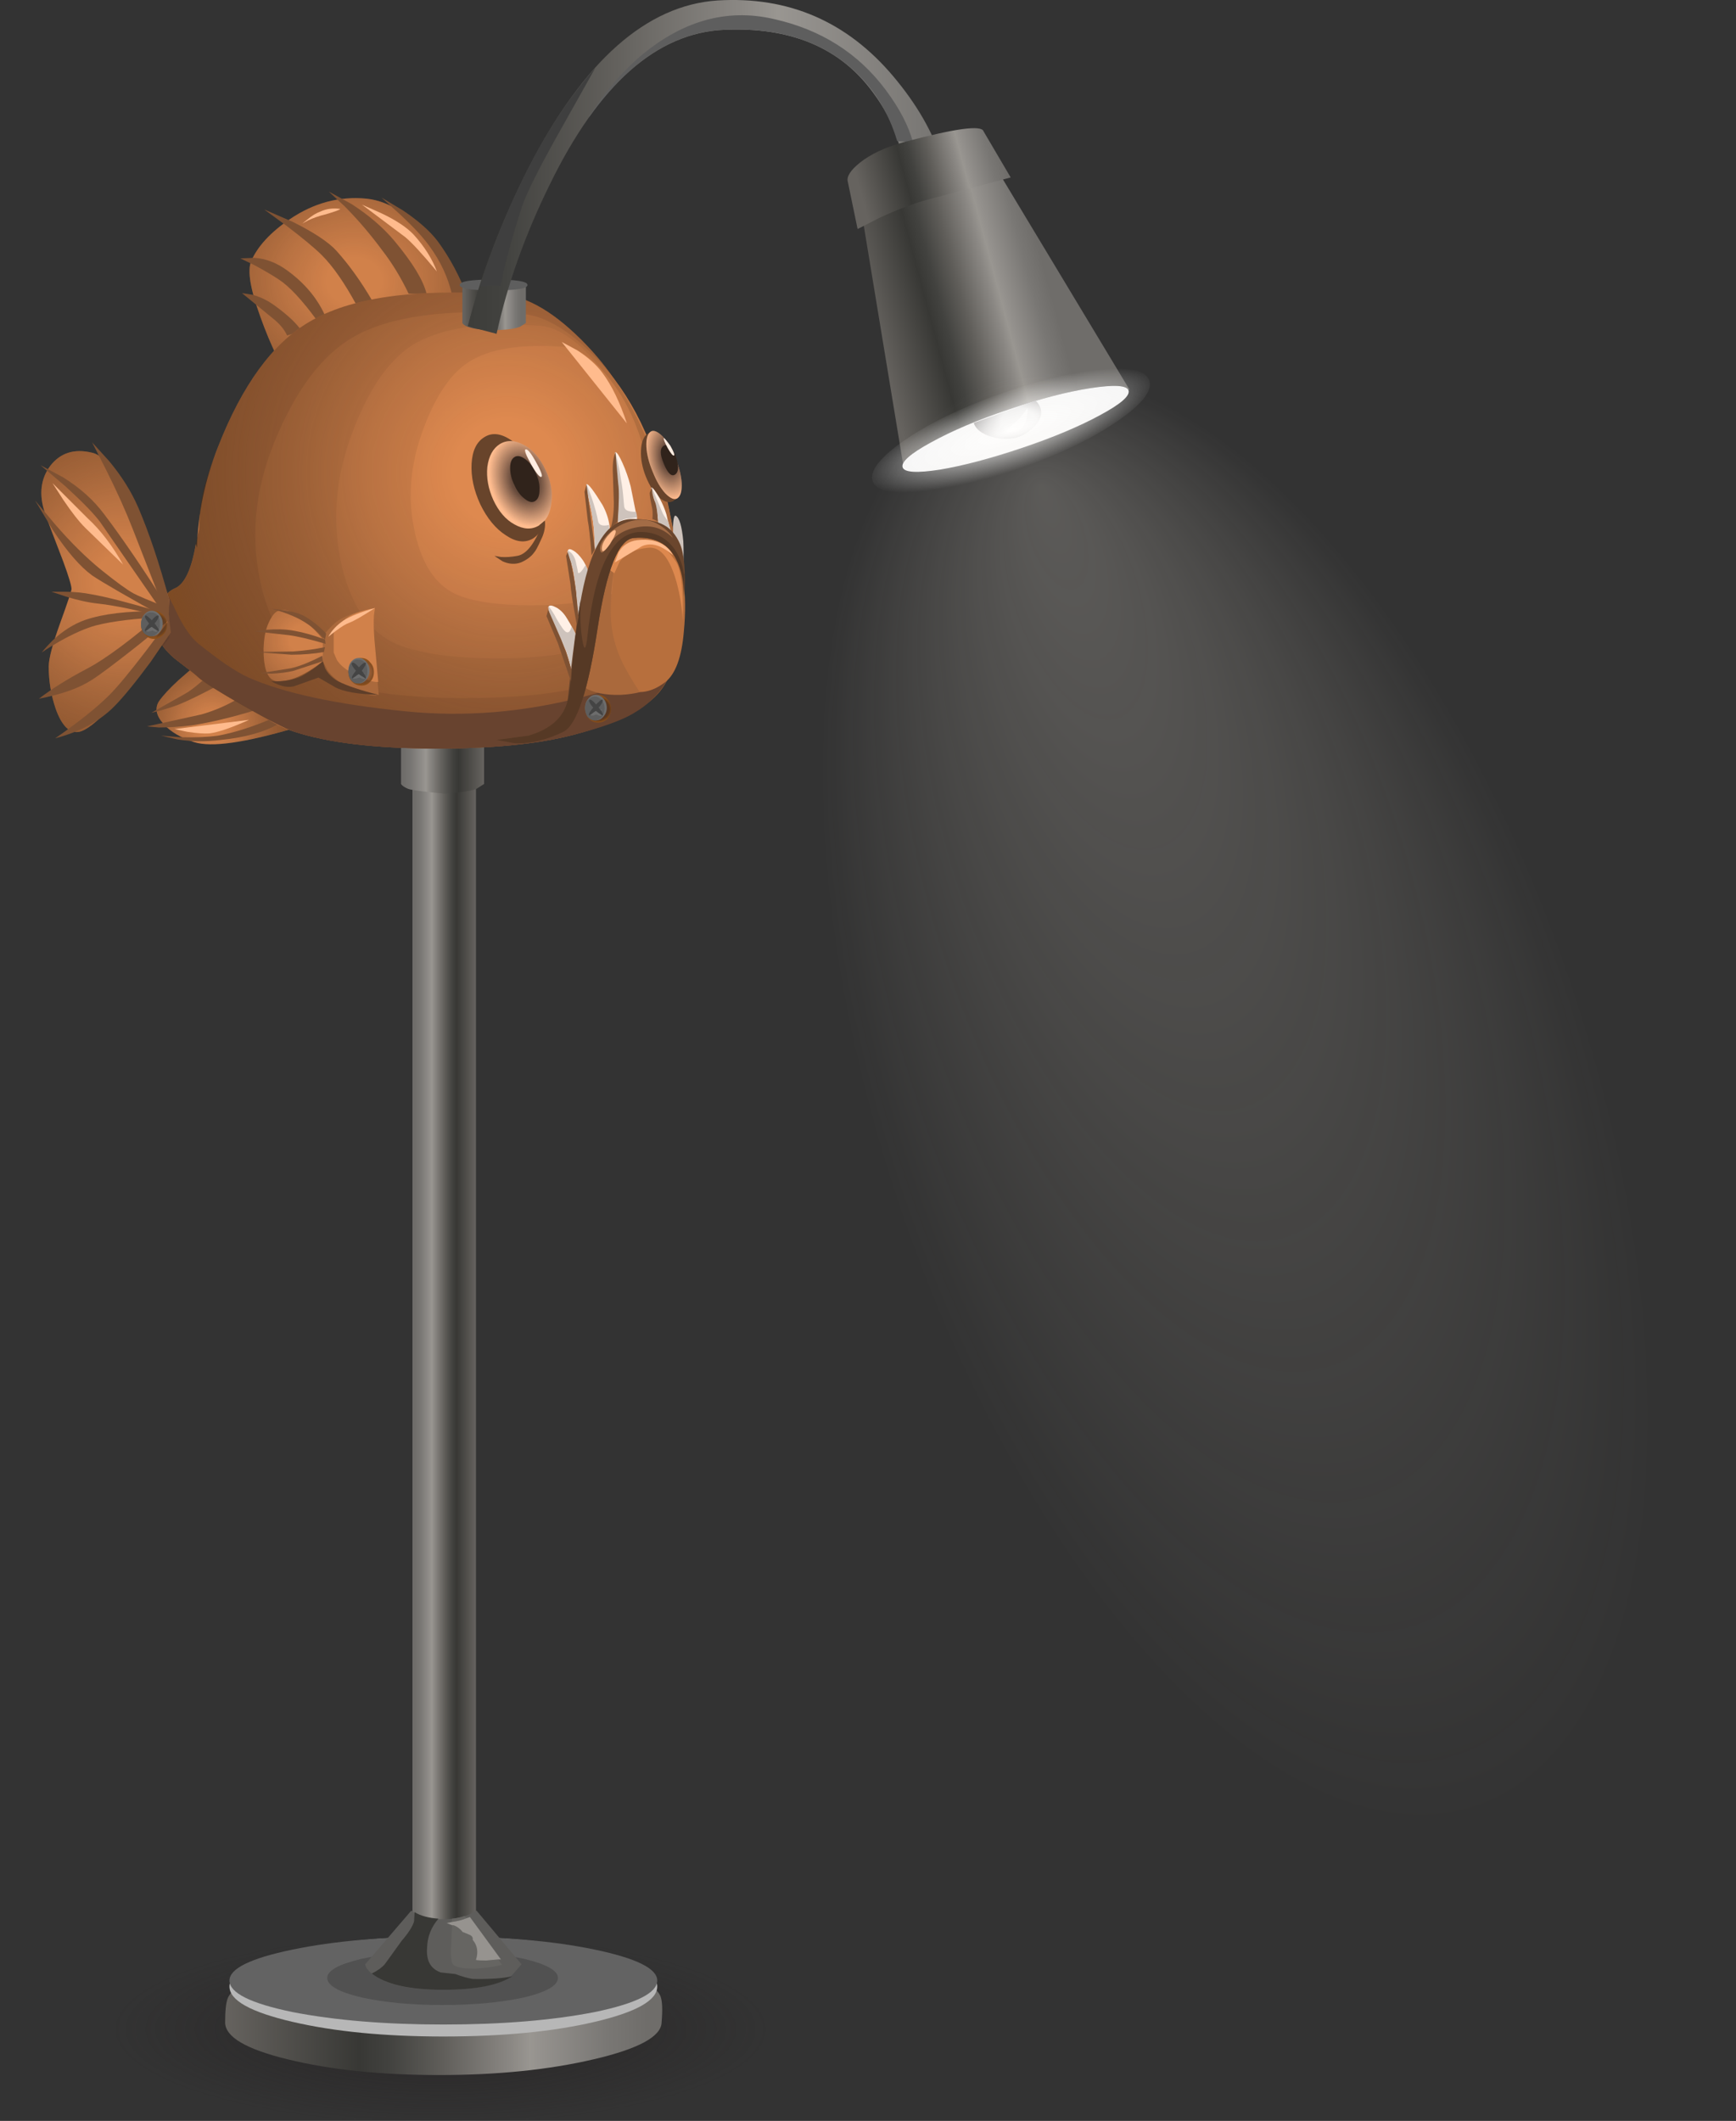 <?xml version="1.0" encoding="UTF-8"?>
<svg version="1.1" viewBox="0 0 369.93 451.89" xmlns="http://www.w3.org/2000/svg" xmlns:xlink="http://www.w3.org/1999/xlink">
<rect x="0" y="0" width="369.93" height="451.89" fill="#333333" stroke="none"/>
<defs>
<linearGradient id="v" x1="44.663" x2="38.838" y1="147.88" y2="147.88" gradientTransform="matrix(-2.314 0 0 2.314 329.73 236.64)" gradientUnits="userSpaceOnUse">
<stop stop-color="#6F6D6A" offset=".035"/>
<stop stop-color="#797774" offset=".126"/>
<stop stop-color="#94918D" offset=".278"/>
<stop stop-color="#999691" offset=".302"/>
<stop stop-color="#8B8884" offset=".345"/>
<stop stop-color="#605E5A" offset=".502"/>
<stop stop-color="#42423F" offset=".624"/>
<stop stop-color="#383835" offset=".694"/>
<stop stop-color="#66635F" offset="1"/>
</linearGradient>
<linearGradient id="u" x1="37.788" x2="45.413" y1="91.375" y2="91.375" gradientTransform="matrix(2.314 0 0 2.314 136.43 236.64)" gradientUnits="userSpaceOnUse">
<stop stop-color="#6F6D6A" offset=".035"/>
<stop stop-color="#797774" offset=".126"/>
<stop stop-color="#94918D" offset=".278"/>
<stop stop-color="#999691" offset=".302"/>
<stop stop-color="#8B8884" offset=".345"/>
<stop stop-color="#605E5A" offset=".502"/>
<stop stop-color="#42423F" offset=".624"/>
<stop stop-color="#383835" offset=".694"/>
<stop stop-color="#66635F" offset="1"/>
</linearGradient>
<radialGradient id="n" cx="33.375" cy="-8" r="24.98" gradientTransform="matrix(2.814 0 0 -.817 138.43 711.42)" gradientUnits="userSpaceOnUse">
<stop stop-color="#231F20" offset="0"/>
<stop stop-color="#231F20" stop-opacity=".796" offset=".09"/>
<stop stop-color="#231F20" stop-opacity="0" offset="1"/>
</radialGradient>
<linearGradient id="t" x1="61.856" x2="21.6" y1="207.36" y2="207.36" gradientTransform="matrix(2.314 0 0 2.314 136.43 236.64)" gradientUnits="userSpaceOnUse">
<stop stop-color="#6F6D6A" offset=".035"/>
<stop stop-color="#797774" offset=".126"/>
<stop stop-color="#94918D" offset=".278"/>
<stop stop-color="#999691" offset=".302"/>
<stop stop-color="#8B8884" offset=".345"/>
<stop stop-color="#605E5A" offset=".502"/>
<stop stop-color="#42423F" offset=".624"/>
<stop stop-color="#383835" offset=".694"/>
<stop stop-color="#66635F" offset="1"/>
</linearGradient>
<radialGradient id="m" cx="20.4" cy="87.95" r="9.193" gradientTransform="matrix(2.314 0 0 2.314 -43.568 236.64)" gradientUnits="userSpaceOnUse">
<stop stop-color="#130C0E" stop-opacity="0" offset=".129"/>
<stop stop-color="#221510" stop-opacity=".137" offset=".337"/>
<stop stop-color="#492B13" stop-opacity=".498" offset=".737"/>
<stop stop-color="#4F2E14" stop-opacity=".549" offset=".788"/>
<stop stop-color="#8A4F19" stop-opacity=".949" offset="1"/>
</radialGradient>
<radialGradient id="l" cx="33.5" cy="47.05" r="19.888" gradientTransform="matrix(-2.314 0 0 -1.988 111.44 439.03)" gradientUnits="userSpaceOnUse">
<stop stop-color="#130C0E" stop-opacity="0" offset=".129"/>
<stop stop-color="#221510" stop-opacity=".137" offset=".337"/>
<stop stop-color="#492B13" stop-opacity=".498" offset=".737"/>
<stop stop-color="#4F2E14" stop-opacity=".549" offset=".788"/>
<stop stop-color="#8A4F19" stop-opacity=".949" offset="1"/>
</radialGradient>
<radialGradient id="k" cx="47.55" cy="64.7" r="38.7" gradientTransform="matrix(2.314 0 0 2.314 -43.568 476.64)" gradientUnits="userSpaceOnUse">
<stop stop-color="#130C0E" stop-opacity="0" offset=".129"/>
<stop stop-color="#221510" stop-opacity=".137" offset=".337"/>
<stop stop-color="#492B13" stop-opacity=".498" offset=".737"/>
<stop stop-color="#4F2E14" stop-opacity=".549" offset=".788"/>
<stop stop-color="#8A4F19" stop-opacity=".949" offset="1"/>
</radialGradient>
<radialGradient id="j" cx="12.45" cy="74.75" r="21.825" gradientTransform="matrix(2.314 0 0 2.314 -43.568 236.64)" gradientUnits="userSpaceOnUse">
<stop stop-color="#130C0E" stop-opacity="0" offset=".129"/>
<stop stop-color="#221510" stop-opacity=".137" offset=".337"/>
<stop stop-color="#492B13" stop-opacity=".498" offset=".737"/>
<stop stop-color="#4F2E14" stop-opacity=".549" offset=".788"/>
<stop stop-color="#8A4F19" stop-opacity=".949" offset="1"/>
</radialGradient>
<radialGradient id="i" cx="28.85" cy="80" r="10.406" gradientTransform="matrix(2.314 0 0 2.314 -43.568 236.64)" gradientUnits="userSpaceOnUse">
<stop stop-color="#130C0E" stop-opacity="0" offset=".129"/>
<stop stop-color="#221510" stop-opacity=".137" offset=".337"/>
<stop stop-color="#492B13" stop-opacity=".498" offset=".737"/>
<stop stop-color="#4F2E14" stop-opacity=".549" offset=".788"/>
<stop stop-color="#8A4F19" stop-opacity=".949" offset="1"/>
</radialGradient>
<radialGradient id="h" cx="-45.739" cy="-84.399" r="2.773" gradientTransform="matrix(-2.075 1.022 -.949 -3.692 -74.011 118.23)" gradientUnits="userSpaceOnUse">
<stop stop-color="#130C0E" stop-opacity=".651" offset=".251"/>
<stop stop-color="#130C0E" stop-opacity="0" offset=".835"/>
</radialGradient>
<radialGradient id="g" cx="-15.975" cy="-81.457" r="3.818" gradientTransform="matrix(-1.985 1.189 -1.363 -2.825 -72.388 176.92)" gradientUnits="userSpaceOnUse">
<stop stop-color="#130C0E" stop-opacity=".651" offset=".318"/>
<stop stop-color="#130C0E" stop-opacity="0" offset=".835"/>
</radialGradient>
<radialGradient id="f" cx="55.95" cy="86.45" r="1.288" gradientTransform="matrix(-2.314 0 0 -2.111 215.33 619.19)" gradientUnits="userSpaceOnUse">
<stop stop-color="#130C0E" stop-opacity="0" offset=".129"/>
<stop stop-color="#221510" stop-opacity=".137" offset=".337"/>
<stop stop-color="#492B13" stop-opacity=".498" offset=".737"/>
<stop stop-color="#4F2E14" stop-opacity=".549" offset=".788"/>
<stop stop-color="#8A4F19" stop-opacity=".949" offset="1"/>
</radialGradient>
<radialGradient id="e" cx="34.15" cy="83.05" r="1.288" gradientTransform="matrix(-2.314 0 0 -2.111 114.45 604.14)" gradientUnits="userSpaceOnUse">
<stop stop-color="#130C0E" stop-opacity="0" offset=".129"/>
<stop stop-color="#221510" stop-opacity=".137" offset=".337"/>
<stop stop-color="#492B13" stop-opacity=".498" offset=".737"/>
<stop stop-color="#4F2E14" stop-opacity=".549" offset=".788"/>
<stop stop-color="#8A4F19" stop-opacity=".949" offset="1"/>
</radialGradient>
<radialGradient id="d" cx="15.05" cy="78.7" r="1.288" gradientTransform="matrix(-2.314 0 0 -2.111 26.071 584.9)" gradientUnits="userSpaceOnUse">
<stop stop-color="#130C0E" stop-opacity="0" offset=".129"/>
<stop stop-color="#221510" stop-opacity=".137" offset=".337"/>
<stop stop-color="#492B13" stop-opacity=".498" offset=".737"/>
<stop stop-color="#4F2E14" stop-opacity=".549" offset=".788"/>
<stop stop-color="#8A4F19" stop-opacity=".949" offset="1"/>
</radialGradient>
<linearGradient id="s" x1="49.05" x2="43.55" y1="49.375" y2="49.375" gradientTransform="matrix(2.314 0 0 2.314 -43.568 176.64)" gradientUnits="userSpaceOnUse">
<stop stop-color="#6F6D6A" offset=".035"/>
<stop stop-color="#797774" offset=".126"/>
<stop stop-color="#94918D" offset=".278"/>
<stop stop-color="#999691" offset=".302"/>
<stop stop-color="#8B8884" offset=".345"/>
<stop stop-color="#605E5A" offset=".502"/>
<stop stop-color="#42423F" offset=".624"/>
<stop stop-color="#383835" offset=".694"/>
<stop stop-color="#66635F" offset="1"/>
</linearGradient>
<linearGradient id="r" x1="96.35" x2="17.35" y1="36.528" y2="36.528" gradientTransform="matrix(2.314 0 0 2.314 356.43 236.64)" gradientUnits="userSpaceOnUse">
<stop stop-color="#6F6D6A" offset=".035"/>
<stop stop-color="#797774" offset=".126"/>
<stop stop-color="#94918D" offset=".278"/>
<stop stop-color="#999691" offset=".302"/>
<stop stop-color="#8B8884" offset=".345"/>
<stop stop-color="#605E5A" offset=".502"/>
<stop stop-color="#42423F" offset=".624"/>
<stop stop-color="#383835" offset=".694"/>
<stop stop-color="#66635F" offset="1"/>
</linearGradient>
<linearGradient id="q" x1="98.249" x2="81.674" y1="48.114" y2="52.564" gradientTransform="matrix(2.314 0 0 2.314 356.43 236.64)" gradientUnits="userSpaceOnUse">
<stop stop-color="#6F6D6A" offset=".035"/>
<stop stop-color="#797774" offset=".126"/>
<stop stop-color="#94918D" offset=".278"/>
<stop stop-color="#999691" offset=".302"/>
<stop stop-color="#8B8884" offset=".345"/>
<stop stop-color="#605E5A" offset=".502"/>
<stop stop-color="#42423F" offset=".624"/>
<stop stop-color="#383835" offset=".694"/>
<stop stop-color="#66635F" offset="1"/>
</linearGradient>
<linearGradient id="p" x1="93.642" x2="80.092" y1="35.107" y2="38.757" gradientTransform="matrix(2.314 0 0 2.314 356.43 236.64)" gradientUnits="userSpaceOnUse">
<stop stop-color="#6F6D6A" offset=".035"/>
<stop stop-color="#797774" offset=".126"/>
<stop stop-color="#94918D" offset=".278"/>
<stop stop-color="#999691" offset=".302"/>
<stop stop-color="#8B8884" offset=".345"/>
<stop stop-color="#605E5A" offset=".502"/>
<stop stop-color="#42423F" offset=".624"/>
<stop stop-color="#383835" offset=".694"/>
<stop stop-color="#66635F" offset="1"/>
</linearGradient>
<linearGradient id="o" x1="93.51" x2="95.51" y1="63.095" y2="57.595" gradientTransform="matrix(2.314 0 0 2.314 136.43 236.64)" gradientUnits="userSpaceOnUse">
<stop stop-color="#231F20" offset="0"/>
<stop stop-color="#231F20" stop-opacity=".796" offset=".09"/>
<stop stop-color="#231F20" stop-opacity="0" offset="1"/>
</linearGradient>
<radialGradient id="c" cx="94.6" cy="59.8" r="7.217" gradientTransform="matrix(-2.3 .248 -.172 -1.595 583.2 446.87)" gradientUnits="userSpaceOnUse">
<stop stop-color="#130C0E" stop-opacity="0" offset=".208"/>
<stop stop-color="#130C0E" stop-opacity=".651" offset=".678"/>
<stop stop-color="#130C0E" stop-opacity=".949" offset="1"/>
</radialGradient>
<radialGradient id="b" cx="69.201" cy="87.959" r="14.14" gradientTransform="matrix(2.189 -.75 -.192 -.561 219.26 478.52)" gradientUnits="userSpaceOnUse">
<stop stop-color="#fff" offset="0"/>
<stop stop-color="#fff" stop-opacity="0" offset="1"/>
</radialGradient>
<radialGradient id="a" cx="399.38" cy="-642.73" r="79.158" fx="466.74" gradientTransform="matrix(-.702 -2.204 1.06 -.264 1369.3 1248.2)" gradientUnits="userSpaceOnUse">
<stop stop-color="#FFF8ED" stop-opacity=".2" offset=".008"/>
<stop stop-color="#FFF6E8" stop-opacity="0" offset=".882"/>
</radialGradient>
</defs>
<g transform="translate(-138.43 -285.59)">
<g fill-rule="evenodd">
<path d="m226.32 449.84v255.77c0.231 0.384 0.657 0.731 1.272 1.041 1.388 0.694 3.239 1.039 5.553 1.039s4.165-0.345 5.553-1.039l1.157-1.041v-255.77l-0.694 0.925c-1.081 0.618-2.968 0.925-5.668 0.925s-4.743-0.308-6.131-0.925c-0.618-0.386-0.965-0.694-1.041-0.925z" fill="url(#v)"/>
<path d="m223.89 452.62v-11.221c0.007 0.386 0.47 0.696 1.388 0.925 1.312 0.618 3.896 0.925 7.751 0.925 3.778 0 6.286-0.308 7.519-0.925l1.041-0.925v11.221l-1.619 1.041c-1.117 0.447-3.431 0.794-6.941 1.041-0.037-0.051-0.729-0.127-2.082-0.231-3.084-0.308-4.935-0.578-5.553-0.81-0.77-0.308-1.272-0.655-1.504-1.041z" fill="url(#u)"/>
<path d="m326.24 717.95c0-5.371-9.144-9.969-27.432-13.795-18.381-3.826-40.515-5.738-66.4-5.738s-48.016 1.912-66.4 5.738c-18.381 3.826-27.573 8.423-27.573 13.795 0 5.452 9.192 10.052 27.573 13.795 18.288 3.826 40.423 5.738 66.4 5.738s48.112-1.912 66.4-5.738c18.288-3.743 27.432-8.343 27.432-13.795z" fill="url(#n)" opacity=".75"/>
<path d="m199.71 724.35c-8.868-2.161-13.303-4.78-13.303-7.864 0-2.547 0.192-4.282 0.578-5.206 0.694-1.543 2.353-2.661 4.974-3.355 4.859-1.467 18.201-2.39 40.025-2.776 22.597-0.31 36.673 0.386 42.223 2.082 2.624 0.923 4.282 2.159 4.974 3.702 0.384 1.004 0.463 2.853 0.231 5.553-0.076 3.008-4.896 5.629-14.46 7.864-9.562 2.237-20.552 3.355-32.969 3.355s-23.175-1.117-32.275-3.355z" fill="url(#t)"/>
<path d="m265.18 701.33c8.868 2.082 13.303 4.588 13.303 7.519 0 2.931-4.435 5.439-13.303 7.519-8.87 2.082-19.629 3.126-32.275 3.126-12.493 0-23.215-1.041-32.159-3.126-8.947-2.08-13.419-4.588-13.419-7.519 0-2.931 4.472-5.437 13.419-7.519 8.947-2.08 19.666-3.123 32.159-3.123 12.648 0 23.404 1.041 32.275 3.123z" fill="#b7b7b7"/>
<path d="m265.18 700.98c8.868 1.851 13.303 4.049 13.303 6.594 0 2.624-4.435 4.861-13.303 6.709-9.102 1.774-19.86 2.658-32.275 2.658-12.338 0-23.06-0.886-32.159-2.658-8.947-1.851-13.419-4.088-13.419-6.709 0-2.545 4.472-4.743 13.419-6.594s19.666-2.776 32.159-2.776c12.648 0 23.404 0.925 32.275 2.776z" fill="#636363"/>
<path d="m250.15 702.95c4.782 1.157 7.172 2.508 7.172 4.049 0 1.619-2.39 3.008-7.172 4.165-5.014 1.08-10.835 1.619-17.468 1.619-6.554 0-12.301-0.539-17.236-1.619-4.859-1.157-7.288-2.545-7.288-4.165 0-1.541 2.429-2.892 7.288-4.049 4.935-1.08 10.682-1.619 17.236-1.619 6.633 0 12.454 0.539 17.468 1.619z" fill="#515151"/>
<path d="m249.57 704.11-2.429 2.776c-3.084 1.774-7.827 2.661-14.229 2.661-6.478 0-11.182-0.888-14.113-2.661-1.619-1.004-2.469-1.927-2.545-2.776l9.833-11.452c1.464 1.236 3.741 1.853 6.825 1.853 1.927 0 3.702-0.31 5.321-0.925l1.735-0.925 9.601 11.45z" fill="#5e5d5b"/>
<path d="m226.78 693c1.236 0.77 2.931 1.233 5.09 1.388-1.543 1.774-2.353 3.817-2.429 6.131-0.231 2.776 0.731 4.551 2.892 5.321l3.123 0.347c1.464 0.539 2.7 0.886 3.702 1.041 3.625 0.076 6.439-0.118 8.445-0.578-2.931 1.927-7.827 2.892-14.691 2.892-7.251 0-12.338-1.157-15.27-3.47 1.157-0.539 2.082-1.196 2.776-1.969l3.586-4.972c1.464-1.696 2.353-3.086 2.661-4.167l0.116-1.964z" fill="#383835"/>
<path d="m244.59 703.07 0.81 1.157c-1.464 0.386-3.394 0.657-5.784 0.812-3.008 0-4.627-0.426-4.859-1.272-0.155-0.386-0.231-1.275-0.231-2.661l0.231-5.321h0.347c0.77 0.308 1.427 0.81 1.967 1.502h0.116l1.388 0.578c0.463 0.234 0.655 0.578 0.578 1.041 1.004 1.157 1.233 2.584 0.694 4.282 0.231 0.076 0.965 0.116 2.198 0.116l2.545-0.234z" fill="#666562"/>
<path d="m237.42 693.81 0.463 0.463c-0.925 0.386-1.967 0.655-3.123 0.812v-0.696c1.233-0.155 2.122-0.347 2.661-0.578z" fill="#666562"/>
<path d="m245.17 703.07h-0.578l-2.545 0.234c-1.233 0-1.967-0.039-2.198-0.116 0.539-1.696 0.308-3.126-0.694-4.282 0.076-0.463-0.116-0.81-0.578-1.041l-1.388-0.578h-0.116c-0.539-0.694-1.196-1.196-1.967-1.502h-0.347l-1.157-0.463 1.157-0.231c1.157-0.155 2.198-0.426 3.123-0.812l0.694-0.231 6.594 9.023z" fill="#96938f"/>
<g transform="translate(180)">
<path d="m-0.882 428.21 22.095 12.493c-10.643 3.163-17.778 4.165-21.401 3.008-2.853-0.925-5.014-2.198-6.478-3.817-1.619-1.774-1.967-3.394-1.041-4.859 0.849-1.233 2.237-2.737 4.165-4.511l2.661-2.314z" fill="#d1814a"/>
<path d="m-0.882 428.21 22.095 12.493c-10.643 3.163-17.778 4.165-21.401 3.008-2.853-0.925-5.014-2.198-6.478-3.817-1.619-1.774-1.967-3.394-1.041-4.859 0.849-1.233 2.237-2.737 4.165-4.511l2.661-2.314z" fill="url(#m)"/>
<path d="m5.481 443.25c-3.239 0.386-6.323 0.347-9.254-0.116l-3.47-0.81 4.165 0.347c3.163 0.079 5.823-0.039 7.982-0.347 3.47-0.618 7.441-1.888 11.915-3.817l1.041 1.272c-3.008 1.774-7.133 2.931-12.378 3.47z" fill="#7f5233"/>
<path d="m12.884 436.89c-5.014 1.543-9.525 2.621-13.535 3.239-2.545 0.308-4.898 0.463-7.056 0.463l-2.545-0.231 11.568-2.545c2.7-0.77 5.245-1.851 7.635-3.239l3.933 2.314z" fill="#7f5233"/>
<path d="m4.787 431.68c-3.623 1.927-6.402 3.278-8.329 4.049-1.233 0.463-2.545 0.886-3.933 1.272l-1.851 0.463 7.172-4.049c0.77-0.386 2.006-1.31 3.702-2.776l3.239 1.041z" fill="#7f5233"/>
<path d="m-4.352 440.93 15.848-1.967c-3.778 1.696-6.594 2.661-8.445 2.892-1.157 0.076-2.737-0.039-4.743-0.347l-2.661-0.578z" fill="#ffbb8d"/>
<path d="m13.925 353.13c-2.161-5.939-2.816-9.909-1.967-11.915 1.388-3.163 4.125-6.131 8.213-8.907 5.09-3.47 10.527-4.935 16.311-4.396 5.321 0.539 10.527 4.202 15.617 10.99 2.545 3.392 4.548 6.749 6.015 10.064l-40.719 12.493c-1.236-2.545-2.392-5.321-3.47-8.329z" fill="#d1814a"/>
<path d="m13.925 353.13c-2.161-5.939-2.816-9.909-1.967-11.915 1.388-3.163 4.125-6.131 8.213-8.907 5.09-3.47 10.527-4.935 16.311-4.396 5.321 0.539 10.527 4.202 15.617 10.99 2.545 3.392 4.548 6.749 6.015 10.064l-40.719 12.493c-1.236-2.545-2.392-5.321-3.47-8.329z" fill="url(#l)"/>
<path d="m49.324 348.16h-3.817c-1.619-3.394-3.47-6.441-5.553-9.139-2.621-3.547-5.321-6.709-8.098-9.486l-3.355-3.123 4.859 2.661c3.702 2.39 6.749 5.014 9.139 7.866 3.857 4.627 6.131 8.368 6.825 11.221z" fill="#7f5233"/>
<path d="m37.756 349.66-3.355 0.925c-2.545-4.704-5.014-8.253-7.404-10.643-1.464-1.464-3.972-3.547-7.519-6.247l-4.743-3.47 6.131 2.661c4.472 2.237 7.559 4.28 9.254 6.131 2.7 3.008 5.245 6.554 7.635 10.643z" fill="#7f5233"/>
<path d="m12.537 342.03-2.892-1.388 3.008-0.116c2.392 0.155 4.706 1.041 6.941 2.661 3.625 2.621 6.286 5.745 7.982 9.37l-1.619 1.272c-3.163-4.319-5.86-7.212-8.098-8.676-1.388-0.925-3.163-1.967-5.321-3.123z" fill="#7f5233"/>
<path d="m9.992 348.04 2.198 0.347c1.774 0.463 3.47 1.312 5.09 2.545 2.621 1.927 4.435 3.662 5.437 5.206l-3.123 0.925c-0.463-1.078-1.31-2.159-2.545-3.239l-7.056-5.784z" fill="#7f5233"/>
<path d="m54.761 348.39c-0.849-3.702-2.469-7.172-4.859-10.411-1.464-2.006-3.623-4.319-6.478-6.941l-3.702-3.355 4.627 2.776c3.315 2.237 5.784 4.435 7.404 6.594 2.545 3.47 4.667 7.443 6.362 11.915l-3.355-0.578z" fill="#7f5233"/>
<g transform="translate(0,-240)">
<path d="m-4.352 650.97c2.082-0.849 3.586-4.01 4.511-9.486l0.231 0.81c0.231-7.327 1.735-14.499 4.511-21.516 5.166-13.188 11.644-22.056 19.434-26.606 8.715-5.166 22.326-7.133 40.835-5.9 5.629 0.386 11.721 4.01 18.277 10.874 8.944 9.331 15.038 22.171 18.275 38.521 3.318 16.658 2.508 28.302-2.429 34.935-2.931 3.857-9.215 7.056-18.856 9.601-7.48 1.927-17.313 2.892-29.498 2.892-12.725-0.076-22.636-1.272-29.73-3.586-4.088-1.31-7.596-3.547-10.527-6.709-5.321-2.006-8.637-3.623-9.948-4.859-0.463-0.463-1.812-1.543-4.049-3.239-1.696-1.233-3.045-2.621-4.049-4.165-1.233-1.774-1.427-4.01-0.578-6.709 0.773-2.545 1.969-4.165 3.588-4.859z" fill="#b87141"/>
<path d="m16.817 619.97c4.548-11.182 10.18-18.701 16.889-22.558 7.635-4.396 19.474-6.055 35.514-4.974 4.935 0.231 10.259 3.278 15.964 9.139 7.788 7.866 13.07 18.74 15.848 32.622 2.853 14.113 2.161 23.985-2.082 29.614-2.466 3.239-7.903 5.939-16.311 8.098-6.554 1.619-15.115 2.429-25.681 2.429-11.105-0.079-19.744-1.08-25.912-3.008-8.253-2.621-13.805-9.215-16.658-19.781-2.7-10.335-1.89-20.862 2.429-31.581z" fill="#c77b46"/>
<path d="m73.269 594.98c3.78 0.231 7.829 2.853 12.146 7.866 5.937 6.864 9.986 16.311 12.146 28.342 2.237 12.186 1.696 20.707-1.619 25.565-1.851 2.776-6.015 5.09-12.491 6.941-4.937 1.464-11.452 2.198-19.55 2.198-8.56-0.076-15.193-0.965-19.897-2.661-6.323-2.237-10.566-7.906-12.725-17.005-2.082-9.023-1.464-18.162 1.851-27.416 3.47-9.641 7.79-16.156 12.956-19.55 5.782-3.702 14.844-5.129 27.182-4.28z" fill="#d1814a"/>
<path d="m87.845 605.74c4.474 5.321 7.559 12.609 9.254 21.864 1.619 9.486 1.196 16.119-1.272 19.897-1.388 2.159-4.551 3.972-9.486 5.437-3.704 1.078-8.637 1.619-14.807 1.619-6.478 0-11.492-0.655-15.038-1.967-4.782-1.774-7.982-6.207-9.601-13.303-1.619-6.941-1.157-14.034 1.388-21.285 2.621-7.48 5.9-12.533 9.833-15.154 4.396-2.931 11.258-4.049 20.589-3.355 2.855 0.231 5.902 2.314 9.141 6.247z" fill="#de894f"/>
<path d="m-4.352 650.97c2.082-0.849 3.586-4.01 4.511-9.486l0.694-3.123c0.076-3.394 0.423-6.323 1.041-8.792 0.539-2.082 1.543-5.014 3.008-8.792 5.166-13.188 11.644-22.056 19.434-26.606 8.715-5.166 22.326-7.133 40.835-5.9 5.629 0.386 11.721 4.01 18.277 10.874 8.944 9.331 15.038 22.171 18.275 38.521 3.318 16.658 2.508 28.302-2.429 34.935-2.931 3.857-9.215 7.056-18.856 9.601-7.48 1.927-17.313 2.892-29.498 2.892-12.725-0.076-22.636-1.272-29.73-3.586-1.851-0.618-5.553-2.506-11.105-5.668-5.245-3.008-8.368-4.974-9.37-5.9-0.463-0.463-1.812-1.543-4.049-3.239-1.696-1.233-3.045-2.621-4.049-4.165-1.233-1.774-1.427-4.01-0.578-6.709 0.773-2.545 1.969-4.165 3.588-4.859z" fill="url(#k)"/>
<path d="m78.128 598.45 3.239 1.735c2.39 1.543 4.202 3.163 5.437 4.859 2.006 2.7 3.741 6.286 5.206 10.758l-13.882-17.352z" fill="#ffbb8d"/>
<path d="m0.622 662.66c4.472 3.625 8.058 6.055 10.758 7.288 7.559 3.318 18.624 5.708 33.2 7.172 12.646 1.312 25.45 0.271 38.406-3.123 8.715-2.235 15.115-4.667 19.203-7.288-1.543 4.782-4.474 8.405-8.792 10.874-2.39 1.464-6.709 3.008-12.958 4.627-7.48 1.927-17.313 2.892-29.498 2.892-12.725-0.076-22.636-1.272-29.73-3.586-1.851-0.618-5.553-2.506-11.105-5.668-5.245-3.008-8.368-4.974-9.37-5.9-0.463-0.463-1.812-1.543-4.049-3.239-1.696-1.233-3.045-2.621-4.049-4.165-1.002-1.464-1.31-3.278-0.925-5.437 0.308-2.006 1.08-3.625 2.314-4.859 0.231 0.155 1.002 1.619 2.314 4.396 1.391 2.776 2.818 4.782 4.282 6.015z" fill="#68432f"/>
</g>
<path d="m89.58 402.07 6.478-1.967c4.474-0.076 7.135 2.853 7.982 8.792 0.463 3.547 0.502 7.288 0.116 11.221-0.46 5.553-1.812 9.178-4.049 10.874-2.774 2.082-5.513 2.584-8.213 1.504-2.931-1.157-4.28-3.702-4.049-7.635l1.735-22.789z" fill="#b76f3d"/>
<path d="m85.3 419.07c0.231-3.625 1.08-7.404 2.545-11.337l2.082-4.859-0.812 5.09c-0.539 3.933-0.694 7.288-0.46 10.064 0.308 3.625 1.388 7.056 3.237 10.296 0.925 1.696 1.888 3.278 2.892 4.743-1.233 0.308-2.621 0.502-4.165 0.578-3.239 0.076-5.823-0.463-7.751-1.619-1.619-0.925-1.853-2.314-0.696-4.165 1.934-3.163 2.975-6.092 3.128-8.792z" fill="#aa693c"/>
<path d="m102.42 405.19c1.157 1.696 1.659 5.9 1.504 12.609-0.153-2.7-0.578-5.358-1.272-7.982-1.467-5.321-3.51-7.827-6.131-7.519-2.621 0.231-4.627 1.196-6.015 2.892l-1.157 2.545-1.272-0.925 1.157-2.892c1.233-1.927 2.892-3.008 4.972-3.239 2.237-0.231 4.01 0.116 5.321 1.041 0.618 0.463 1.583 1.619 2.894 3.47z" fill="#dd884e"/>
<path d="m38.45 415.14-0.231 1.967c-0.155 1.851-0.155 3.894 0 6.131l0.925 10.411c-1.157 0.386-3.318-0.192-6.478-1.735-2.006-0.925-3.51-2.122-4.511-3.586l-0.925-1.851v-4.743c0-0.694 0.849-1.812 2.545-3.355 1.696-1.464 4.588-2.545 8.676-3.239z" fill="#aa693c"/>
<path d="m38.334 415.14-0.231 1.619c-0.076 1.543-0.039 3.239 0.116 5.09l0.81 9.023c-0.925 0.153-2.661-0.426-5.206-1.735-1.619-0.77-2.816-1.735-3.586-2.892l-0.694-1.619v-3.933c0-0.618 0.694-1.58 2.082-2.892 1.31-1.233 3.547-2.122 6.709-2.661z" fill="#d1814a"/>
<path d="m38.334 415.14c-2.621 1.696-4.435 2.739-5.437 3.123-0.694 0.231-1.657 0.81-2.892 1.735-0.618 0.463-1.157 0.886-1.619 1.272 0.694-1.31 1.774-2.466 3.239-3.47 1.464-0.925 3.702-1.812 6.709-2.661z" fill="#ffbb8d"/>
<path d="m-5.509 413.4-0.578 8.098c-9.333 12.725-15.54 19.395-18.624 20.013-2.006 0.386-3.662-1.233-4.974-4.859-1.004-2.931-1.504-5.939-1.504-9.023 0-1.696 0.81-4.78 2.429-9.254 1.619-4.472 2.429-6.902 2.429-7.288 0-0.694-0.578-2.621-1.735-5.784-2.314-6.015-3.625-9.486-3.933-10.411-1.312-3.933-0.925-7.288 1.157-10.064 2.159-2.776 5.129-3.702 8.907-2.776 3.163 0.694 6.825 6.131 10.99 16.311 2.159 5.09 3.97 10.104 5.437 15.038z" fill="#d1814a"/>
<path d="m-5.509 413.4v8.098c-9.717 12.725-16.119 19.395-19.203 20.013-2.006 0.386-3.662-1.233-4.974-4.859-1.004-2.931-1.504-5.939-1.504-9.023 0-1.696 0.81-4.78 2.429-9.254 1.619-4.472 2.429-6.902 2.429-7.288 0-0.694-0.578-2.621-1.735-5.784-2.314-6.015-3.625-9.486-3.933-10.411-1.312-3.933-0.925-7.288 1.157-10.064 2.159-2.776 5.129-3.702 8.907-2.776 3.163 0.694 6.825 6.131 10.99 16.311 2.159 5.09 3.97 10.104 5.437 15.038z" fill="url(#j)"/>
<path d="m-5.509 413.4-0.116 4.511-7.635-19.55c-1.464-3.778-3.355-7.982-5.668-12.609l-3.008-5.9 3.586 3.933c2.7 3.239 4.782 6.554 6.247 9.948 2.314 5.398 4.511 11.954 6.594 19.666z" fill="#7f5233"/>
<path d="m-5.74 415.14 0.116 2.776-14.576-21.054c-1.236-1.696-3.702-4.241-7.404-7.635l-5.321-4.511 4.743 2.545c3.625 2.237 6.554 4.859 8.792 7.866 3.702 4.859 8.253 11.529 13.65 20.013z" fill="#7f5233"/>
<path d="m-5.509 417.68c-8.792-4.859-14.268-8.021-16.427-9.486-2.545-1.851-5.321-5.051-8.329-9.601l-3.817-6.362 4.165 4.974c3.394 3.933 6.709 7.212 9.948 9.833 3.16 2.545 5.437 4.204 6.825 4.974 1.004 0.539 3.47 1.583 7.404 3.123l0.231 2.545z" fill="#7f5233"/>
<path d="m-5.162 420.34-4.28 6.247c-3.318 4.472-5.939 7.672-7.866 9.601-3.084 3.084-7.248 5.321-12.493 6.709 5.014-3.47 8.868-6.554 11.568-9.254 1.696-1.696 4.317-4.859 7.866-9.486l4.859-6.478 0.347 2.661z" fill="#7f5233"/>
<path d="m-5.74 415.14 0.231 2.545-6.709 5.437c-4.78 3.778-8.019 6.207-9.717 7.288-2.7 1.774-6.478 3.123-11.337 4.049 2.7-2.082 6.092-4.204 10.18-6.362 4.01-2.082 9.793-6.402 17.352-12.956z" fill="#7f5233"/>
<path d="m-7.938 415.83 1.272 1.272c-5.939 0.231-10.758 0.81-14.46 1.735-2.237 0.618-4.859 1.774-7.866 3.47-1.464 0.849-2.7 1.619-3.702 2.314 0.618-0.77 1.425-1.659 2.429-2.661 2.159-2.006 4.435-3.431 6.825-4.28 3.857-1.312 9.023-1.927 15.501-1.851z" fill="#7f5233"/>
<path d="m-7.938 415.83-0.347-1.157 1.619 2.429c-5.784-1.543-10.411-2.506-13.882-2.892-2.161-0.231-4.474-0.733-6.941-1.504l-3.123-1.041h2.661c2.082 0 4.088 0.192 6.015 0.578 3.084 0.539 7.751 1.735 13.997 3.586z" fill="#7f5233"/>
<path d="m-15.342 405.88-8.098-7.866c-1.312-1.312-2.853-3.278-4.627-5.9l-2.314-3.586 7.519 7.519c2.7 2.469 5.206 5.745 7.519 9.833z" fill="#ffbb8d"/>
<path d="m51.522 343.42c-3.084-3.702-5.321-6.131-6.709-7.288l-9.254-6.941 4.165 1.851c3.084 1.464 5.358 2.971 6.825 4.511 2.314 2.545 3.973 5.166 4.974 7.866z" fill="#ffbb8d"/>
<path d="m30.93 330.11c0 0.155-1.041 0.539-3.123 1.157-1.312 0.308-2.545 0.733-3.702 1.272l-1.272 0.694 1.157-0.925c0.925-0.77 1.812-1.312 2.661-1.619 1.312-0.618 2.737-0.81 4.28-0.578z" fill="#ffbb8d"/>
<path d="m14.62 425.09c-0.153-3.625 0.539-6.478 2.082-8.56 1.312-1.619 3.47-1.233 6.478 1.157 1.464 1.233 2.813 2.584 4.049 4.049v4.743c-3.625 2.853-6.788 4.28-9.486 4.28-1.927 0-2.968-1.89-3.123-5.668z" fill="#d1814a"/>
<path d="m14.62 425.09c-0.153-3.625 0.539-6.478 2.082-8.56 1.312-1.619 3.47-1.233 6.478 1.157 1.464 1.233 2.813 2.584 4.049 4.049v4.743c-3.625 2.853-6.788 4.28-9.486 4.28-1.927 0-2.968-1.89-3.123-5.668z" fill="url(#i)"/>
<path d="m27.691 421.85c-1.774-2.006-3.778-3.547-6.015-4.627-1.312-0.618-2.624-1.117-3.933-1.504l-1.619-0.463 2.776 0.347c2.006 0.308 3.47 0.731 4.396 1.272 1.543 0.849 3.084 2.082 4.627 3.702l-0.231 1.272z" fill="#7f5233"/>
<path d="m12.769 420.11 2.545-0.347c2.004-0.153 3.739-0.116 5.206 0.116 2.314 0.386 4.704 1.041 7.172 1.967l0.116 0.925c-3.394-1.004-6.015-1.619-7.866-1.851l-7.172-0.81z" fill="#7f5233"/>
<path d="m27.691 423.47-0.231 1.041c-2.161 0.386-4.474 0.578-6.941 0.578l-7.751-0.578 8.098-0.116c2.314-0.155 4.588-0.463 6.825-0.925z" fill="#7f5233"/>
<path d="m27.229 426.47-6.362 2.082c-1.312 0.308-2.853 0.5-4.627 0.578l-2.314-0.116 6.478-1.041c1.774-0.386 4.01-1.272 6.709-2.661l0.116 1.157z" fill="#7f5233"/>
<path d="m96.058 387.14c-0.77-1.927-1.117-3.778-1.039-5.553 0.076-1.774 0.539-2.968 1.388-3.586 0.847-0.539 1.851-0.308 3.008 0.694 1.157 0.925 2.122 2.39 2.892 4.396 0.849 1.927 1.233 3.817 1.157 5.668-0.076 1.774-0.539 2.931-1.388 3.47-0.849 0.618-1.888 0.423-3.126-0.578-1.157-1.08-2.119-2.584-2.892-4.511z" fill="#68442b"/>
<path d="m97.562 386.22c-0.847-2.006-1.31-3.817-1.388-5.437-0.079-1.696 0.231-2.776 0.923-3.239 0.618-0.386 1.467-0.039 2.547 1.041 1.002 1.08 1.888 2.584 2.658 4.511 0.849 2.006 1.31 3.817 1.391 5.437 0.076 1.696-0.234 2.776-0.925 3.239-0.618 0.386-1.467 0.039-2.545-1.041-1.002-1.08-1.89-2.584-2.661-4.511z" fill="#ffbc8f"/>
<path d="m97.562 386.22c-0.847-2.006-1.31-3.817-1.388-5.437-0.079-1.696 0.231-2.776 0.923-3.239 0.618-0.386 1.467-0.039 2.547 1.041 1.002 1.08 1.888 2.584 2.658 4.511 0.849 2.006 1.31 3.817 1.391 5.437 0.076 1.696-0.234 2.776-0.925 3.239-0.618 0.386-1.467 0.039-2.545-1.041-1.002-1.08-1.89-2.584-2.661-4.511z" fill="url(#h)"/>
<path d="m99.876 384.37c-0.847-2.006-0.847-3.278 0-3.817 0.31-0.231 0.731-0.116 1.272 0.347 0.463 0.386 0.888 1.002 1.272 1.851 0.696 2.082 0.657 3.394-0.116 3.933-0.77 0.539-1.583-0.231-2.429-2.314z" fill="#30231b"/>
<path d="m100.69 381.01c-0.618-1.157-0.886-1.851-0.81-2.082 0.076-0.076 0.539 0.463 1.388 1.619 0.696 1.233 0.965 1.927 0.812 2.082-0.234 0.155-0.696-0.386-1.391-1.619z" fill="#ffede1"/>
<path d="m60.776 393.04c-1.388-3.008-2.006-5.9-1.851-8.676 0.155-2.776 1.08-4.667 2.776-5.668 1.619-1.002 3.51-0.77 5.668 0.694 2.159 1.388 3.97 3.547 5.437 6.478 1.464 3.008 2.082 5.939 1.851 8.792-0.155 2.776-1.041 4.667-2.661 5.668-1.696 1.002-3.625 0.77-5.784-0.694-2.159-1.388-3.973-3.586-5.437-6.594z" fill="#68442b"/>
<path d="m63.552 392.12c-1.078-2.392-1.504-4.743-1.272-7.056 0.308-2.314 1.196-3.933 2.661-4.859 1.543-0.925 3.278-0.849 5.206 0.231 1.851 1.004 3.355 2.739 4.511 5.206 1.157 2.39 1.58 4.743 1.272 7.056-0.231 2.314-1.117 3.933-2.661 4.859s-3.278 0.849-5.206-0.231c-1.851-1.002-3.355-2.737-4.511-5.206z" fill="#ffbc8f"/>
<path d="m63.552 392.12c-1.078-2.392-1.504-4.743-1.272-7.056 0.308-2.314 1.196-3.933 2.661-4.859 1.543-0.925 3.278-0.849 5.206 0.231 1.851 1.004 3.355 2.739 4.511 5.206 1.157 2.39 1.58 4.743 1.272 7.056-0.231 2.314-1.117 3.933-2.661 4.859s-3.278 0.849-5.206-0.231c-1.851-1.002-3.355-2.737-4.511-5.206z" fill="url(#g)"/>
<path d="m68.064 388.99c-0.618-1.233-0.925-2.469-0.925-3.702 0-1.157 0.308-1.927 0.925-2.314s1.388-0.231 2.314 0.463c0.849 0.618 1.58 1.58 2.198 2.892 0.618 1.31 0.886 2.545 0.81 3.702 0 1.157-0.308 1.927-0.925 2.314-0.618 0.386-1.349 0.231-2.198-0.463-0.925-0.694-1.659-1.659-2.198-2.892z" fill="#30231b"/>
<path d="m71.65 384.6c-1.078-1.927-1.504-3.008-1.272-3.239 0.386-0.231 1.117 0.618 2.198 2.545 1.078 1.927 1.504 3.008 1.272 3.239-0.308 0.308-1.041-0.539-2.198-2.545z" fill="#ffede1"/>
<path d="m73.963 397.32-0.694 0.231 1.272-1.041c0.155 1.31-0.116 2.661-0.81 4.049-0.694 1.543-1.196 2.466-1.504 2.776-0.618 0.849-1.543 1.543-2.776 2.082-1.236 0.463-2.545 0.386-3.933-0.231l-1.735-1.157 1.388 0.231c1.08 0.076 2.237 0 3.47-0.231 1.927-0.308 3.702-2.545 5.321-6.709z" fill="#68442b"/>
<path d="m94.323 396.74-4.28 0.925c0.153-1.464 0.231-3.547 0.231-6.247 0-1.388-0.192-3.47-0.578-6.247-0.231-2.161-0.268-3.239-0.116-3.239 0.31 0 0.812 0.77 1.504 2.314 0.694 1.543 1.272 3.2 1.735 4.974l1.504 7.519z" fill="#fff0e6"/>
<path d="m87.961 399.75-2.545 9.139c0-2.082-0.116-5.129-0.347-9.139-0.076-2.237-0.46-4.819-1.157-7.751-0.46-2.159-0.618-3.239-0.46-3.239 0.384-0.076 1.502 1.388 3.352 4.396 0.773 1.388 1.275 2.853 1.504 4.396 0.153 1.388 0.039 2.122-0.347 2.198z" fill="#fff0e6"/>
<path d="m98.719 397.67c0-0.925-0.116-2.082-0.347-3.47-0.076-0.618-0.384-1.696-0.923-3.239-0.31-1.08-0.347-1.583-0.116-1.504 0.308 0.155 0.847 0.886 1.617 2.198 0.696 1.312 1.196 2.506 1.504 3.586 0.31 1.464 0.77 3.123 1.388 4.974l-3.123-2.545z" fill="#fff0e6"/>
<path d="m84.49 409.93-2.774 10.527c-0.079-4.165-0.347-7.906-0.812-11.221-0.231-1.927-0.578-3.431-1.041-4.511-0.308-0.849-0.46-1.349-0.46-1.504 0-0.694 0.384-0.81 1.157-0.347 0.694 0.386 1.388 1.08 2.08 2.082 0.773 1.157 1.388 2.816 1.851 4.974z" fill="#fff0e6"/>
<path d="m79.053 424.28c-0.231-0.539-1.041-2.39-2.429-5.553-1.08-2.314-1.504-3.625-1.272-3.933s0.77-0.231 1.619 0.231 1.583 1.196 2.198 2.198c0.925 1.464 1.851 3.2 2.776 5.206l-1.157 8.56c-0.463-2.469-1.041-4.704-1.735-6.709z" fill="#fff0e6"/>
<path d="m101.84 400.22v-2.545c0.079-1.619 0.271-2.353 0.578-2.198 0.773 0.386 1.312 2.198 1.619 5.437 0.076 1.388 0.076 3.315 0 5.784l-2.198-6.478z" fill="#cec3bc"/>
<path d="m89.465 382.05 0.116-0.116 0.812 3.586c0.46 2.621 0.731 4.435 0.81 5.437 0.076 0.849 0.153 1.696 0.231 2.545 0.079 0.463 0.347 0.77 0.812 0.925 0.463 0.153 1.041 0.231 1.735 0.231l0.231 1.157-2.545 0.347-1.619 0.578 0.231-5.321c0-1.31-0.153-3.163-0.46-5.553-0.234-2.159-0.347-3.394-0.347-3.702v-0.116z" fill="#cec3bc"/>
<path d="m85.878 396.63c0.153 0.849 0.923 1.117 2.314 0.81 0.231 1.388 0.153 2.159-0.234 2.314l-0.345 1.272-2.314 2.892-0.231-4.165c-0.076-2.237-0.46-4.819-1.157-7.751-0.46-2.159-0.618-3.239-0.46-3.239l1.039 2.776c0.694 2.082 1.157 3.778 1.388 5.09z" fill="#cec3bc"/>
<path d="m79.4 403.22v-0.347l0.694 0.463c0.618 0.618 1.004 1.464 1.157 2.545 0.153 0.539 0.268 1.117 0.345 1.735 0.234 0.308 0.773-0.231 1.619-1.619 0.539 1.157 0.965 2.466 1.272 3.933l-2.774 10.527c-0.079-4.165-0.347-7.906-0.812-11.221-0.231-1.927-0.578-3.431-1.041-4.511-0.305-0.849-0.46-1.349-0.46-1.504z" fill="#cec3bc"/>
<path d="m80.21 419.19h0.116l1.619 3.239-1.157 8.56c-0.463-2.469-1.041-4.704-1.735-6.709-0.231-0.539-1.041-2.39-2.429-5.553-1.08-2.314-1.504-3.625-1.272-3.933 0.618 0.77 1.157 1.619 1.619 2.545 0.539 0.925 1.004 1.659 1.391 2.198 0.844 1.157 1.462 1.041 1.849-0.347z" fill="#cec3bc"/>
<path d="m100.8 396.63 0.694 2.545-2.198-1.041-0.578-0.463c0-0.925-0.116-2.082-0.347-3.47-0.076-0.618-0.384-1.696-0.923-3.239-0.31-1.08-0.347-1.583-0.116-1.504l2.196 5.206c0.155 0.463 0.578 1.117 1.272 1.967z" fill="#cec3bc"/>
<path d="m104.27 412.77c0.009-1.751-0.183-3.468-0.578-5.148-1.391-5.398-4.782-7.866-10.18-7.404-3.239 0.231-5.823 6.67-7.751 19.319-2.006 13.264-4.435 20.591-7.288 21.979-3.625 1.774-7.096 2.584-10.411 2.429l-3.817-0.694 6.825-0.925c4.706-1.388 7.48-3.894 8.331-7.519 0.923-9.254 1.927-16.774 3.008-22.558 2.08-10.719 5.668-16.08 10.756-16.08 2.931 0 5.166 0.423 6.709 1.272 1.467 0.77 2.624 2.122 3.47 4.049 0.916 2.226 1.224 5.985 0.925 11.279z" fill="#6b462d"/>
<path d="m83.565 421.5c1.619-15.425 5.59-22.944 11.913-22.558 3.239 0.155 5.668 1.696 7.288 4.627 0.77 1.464 1.233 2.892 1.388 4.28h0.118l-0.118 4.859c0-3.158-0.539-5.782-1.617-7.866-1.696-3.47-4.706-5.014-9.023-4.627-3.239 0.231-5.823 6.67-7.751 19.319-2.006 13.264-4.435 20.591-7.288 21.979-3.625 1.774-7.096 2.584-10.411 2.429l-3.817-0.694 6.825-0.925c4.706-1.388 7.48-3.894 8.331-7.519 0.308-1.233 0.694-4.28 1.157-9.139 0.539-5.245 1.078-9.333 1.617-12.262v0.81c-0.153 2.853-0.039 5.437 0.347 7.751 0.386 2.314 0.731 2.159 1.041-0.463z" fill="#563925"/>
<path d="m101.84 400.22c-2.08-2.082-4.588-2.853-7.519-2.314-1.851 0.308-3.392 0.965-4.627 1.967l-1.272 1.272c-1.157 2.082-1.851 2.661-2.08 1.735-0.234-0.77 0.153-1.735 1.157-2.892 1.078-1.312 2.506-2.314 4.28-3.008 2.776-1.078 5.282-0.849 7.519 0.694 1.155 0.77 2.001 1.619 2.543 2.545z" fill="#a36c46"/>
<path d="m89.58 398.6c0.234 0.308-0.153 1.272-1.157 2.892-1.08 1.543-1.659 1.927-1.735 1.157s0.31-1.696 1.157-2.776c0.925-1.08 1.504-1.504 1.735-1.272z" fill="#ffbb8d"/>
<path d="m89.58 381.94 0.578 6.594c0.234 1.543 0.194 4.28-0.116 8.213l-1.504 1.388c0.463-1.388 0.696-3.2 0.696-5.437l-0.234-7.056c0-1.31 0.116-2.314 0.347-3.008l0.231-0.694z" fill="#7f5233"/>
<path d="m85.184 402.64-0.694 1.272c-0.308-3.857-0.578-6.323-0.81-7.404l-0.694-6.131 0.463-1.619v0.347l1.735 13.535z" fill="#7f5233"/>
<path d="m80.094 405.42c0.77 3.857 1.157 6.207 1.157 7.056l0.463 4.511-0.347 1.851c-0.847-4.551-1.31-7.519-1.388-8.907l-0.925-5.9 0.347-0.81 0.694 2.198z" fill="#7f5233"/>
<path d="m75.236 415.48 2.776 6.362c0.694 1.696 1.427 3.896 2.198 6.594l-0.116 2.314-2.776-8.098c-1.464-3.47-2.274-5.398-2.429-5.784l0.347-1.388z" fill="#7f5233"/>
<path d="m97.331 389.46 0.116 1.157c0.153 0.849 0.345 1.504 0.578 1.967 0.308 0.77 0.502 2.122 0.578 4.049l-1.157-0.463c0.076-0.618 0.076-1.312 0-2.082-0.386-1.774-0.578-2.931-0.578-3.47l0.463-1.157z" fill="#7f5233"/>
<path d="m83.102 436.65c0-0.77 0.268-1.464 0.81-2.082 0.539-0.618 1.196-0.925 1.969-0.925 0.77 0 1.425 0.308 1.967 0.925 0.539 0.618 0.812 1.312 0.812 2.082s-0.271 1.464-0.812 2.082c-0.539 0.539-1.196 0.81-1.967 0.81-0.773 0-1.427-0.271-1.969-0.81-0.541-0.618-0.81-1.312-0.81-2.082z" fill="url(#f)"/>
<path d="m83.102 436.42c0-0.77 0.231-1.427 0.694-1.967s1.004-0.81 1.619-0.81 1.157 0.271 1.619 0.81 0.694 1.196 0.694 1.967c0 0.694-0.231 1.31-0.694 1.851s-1.004 0.81-1.619 0.81-1.157-0.271-1.619-0.81-0.694-1.157-0.694-1.851z" fill="#6d6d6d"/>
<path d="m83.102 436.54c0-0.694 0.192-1.272 0.578-1.735 0.463-0.539 0.965-0.81 1.504-0.81s1.039 0.271 1.502 0.81c0.386 0.463 0.578 1.041 0.578 1.735s-0.192 1.312-0.578 1.851c-0.463 0.463-0.962 0.694-1.502 0.694s-1.041-0.231-1.504-0.694c-0.386-0.539-0.578-1.157-0.578-1.851z" fill="#5e5e5e"/>
<path d="m84.028 438.04c-0.31-0.153 0.039-0.81 1.039-1.967 1.004-1.08 1.583-1.543 1.735-1.388 0.234 0.231-0.116 0.886-1.039 1.967-0.925 1.157-1.504 1.619-1.735 1.388z" fill="#444"/>
<path d="m85.878 437.12c0.847-0.539 1.004-0.502 0.463 0.116-0.386 0.386-0.888 0.655-1.504 0.81h-0.81l1.272-0.925h0.578z" fill="#6d6d6d"/>
<path d="m86.804 438.04c-0.153 0.231-0.731-0.231-1.735-1.388-0.923-1.08-1.272-1.735-1.039-1.967 0.308-0.155 0.886 0.308 1.735 1.388 0.999 1.157 1.347 1.812 1.039 1.967z" fill="#444"/>
<path d="m85.416 437.12 1.388 0.925c-0.308 0.155-0.657 0.116-1.041-0.116l-1.041-0.347 0.694-0.463z" fill="#6d6d6d"/>
<path d="m32.666 428.79c0-0.849 0.268-1.543 0.81-2.082 0.539-0.618 1.196-0.925 1.967-0.925s1.388 0.308 1.851 0.925c0.539 0.539 0.81 1.233 0.81 2.082 0 0.849-0.271 1.543-0.81 2.082-0.463 0.539-1.08 0.81-1.851 0.81s-1.427-0.271-1.967-0.81c-0.541-0.539-0.81-1.233-0.81-2.082z" fill="url(#e)"/>
<path d="m32.666 428.44c0-0.694 0.192-1.31 0.578-1.851 0.463-0.539 1.002-0.81 1.619-0.81s1.157 0.271 1.619 0.81c0.463 0.539 0.694 1.157 0.694 1.851 0 0.77-0.231 1.427-0.694 1.967s-1.004 0.81-1.619 0.81-1.157-0.271-1.619-0.81c-0.386-0.539-0.578-1.196-0.578-1.967z" fill="#6d6d6d"/>
<path d="m32.666 428.67c0-0.694 0.192-1.312 0.578-1.851 0.386-0.463 0.847-0.694 1.388-0.694 1.388 0 2.082 0.849 2.082 2.545 0 0.694-0.192 1.312-0.578 1.851-0.463 0.463-0.965 0.694-1.504 0.694s-1.002-0.231-1.388-0.694c-0.386-0.539-0.578-1.157-0.578-1.851z" fill="#5e5e5e"/>
<path d="m33.475 430.18c-0.231-0.231 0.116-0.886 1.041-1.967 1.002-1.157 1.619-1.619 1.851-1.388 0.155 0.153-0.192 0.81-1.041 1.967-0.925 1.08-1.543 1.543-1.851 1.388z" fill="#444"/>
<path d="m35.442 429.25 0.463-0.231c0.231-0.153 0.192-0.039-0.116 0.347-0.618 0.618-1.388 0.886-2.314 0.81l1.388-0.925h0.578z" fill="#6d6d6d"/>
<path d="m36.367 430.18c-0.308 0.155-0.925-0.308-1.851-1.388-1.004-1.157-1.349-1.812-1.041-1.967 0.231-0.231 0.849 0.231 1.851 1.388 0.849 1.08 1.196 1.735 1.041 1.967z" fill="#444"/>
<path d="m34.864 429.25 1.504 0.925c-0.386 0.155-0.731 0.116-1.041-0.116l-1.041-0.463 0.578-0.347z" fill="#6d6d6d"/>
<path d="m-11.524 418.72c0-0.77 0.271-1.464 0.81-2.082s1.196-0.925 1.967-0.925 1.427 0.308 1.967 0.925 0.81 1.312 0.81 2.082c0 0.849-0.271 1.543-0.81 2.082-0.539 0.618-1.196 0.925-1.967 0.925s-1.427-0.308-1.967-0.925c-0.539-0.539-0.81-1.233-0.81-2.082z" fill="url(#d)"/>
<path d="m-11.524 418.49c0-0.77 0.231-1.427 0.694-1.967s1.004-0.81 1.619-0.81 1.157 0.271 1.619 0.81 0.694 1.196 0.694 1.967-0.231 1.388-0.694 1.851c-0.463 0.539-1.002 0.81-1.619 0.81s-1.157-0.271-1.619-0.81c-0.463-0.463-0.694-1.08-0.694-1.851z" fill="#6d6d6d"/>
<path d="m-11.524 418.61c0-0.694 0.192-1.272 0.578-1.735 0.463-0.539 0.965-0.81 1.504-0.81 1.31 0 1.967 0.849 1.967 2.545 0 0.694-0.192 1.312-0.578 1.851-0.386 0.463-0.849 0.694-1.388 0.694s-1.041-0.231-1.504-0.694c-0.386-0.539-0.578-1.157-0.578-1.851z" fill="#5e5e5e"/>
<path d="m-10.599 420.11c-0.308-0.153 0.039-0.81 1.041-1.967 0.847-1.08 1.425-1.543 1.735-1.388 0.231 0.231-0.116 0.886-1.041 1.967-1.004 1.233-1.583 1.696-1.735 1.388z" fill="#444"/>
<path d="m-8.748 419.19 0.578-0.231c0.231-0.153 0.155-0.039-0.231 0.347-0.539 0.694-1.272 0.965-2.198 0.81l1.272-0.925h0.578z" fill="#6d6d6d"/>
<path d="m-7.822 420.11c-0.31 0.308-0.888-0.153-1.735-1.388-0.925-1.08-1.272-1.735-1.041-1.967 0.153-0.155 0.731 0.308 1.735 1.388 1.002 1.157 1.349 1.812 1.041 1.967z" fill="#444"/>
<path d="m-9.21 419.19 1.388 0.925c-0.386 0.155-0.733 0.116-1.041-0.116l-1.041-0.347 0.694-0.463z" fill="#6d6d6d"/>
<path d="m39.144 433.65c-4.474-0.153-7.559-0.694-9.254-1.619l-3.586-2.082-4.859 1.735c-1.388 0.539-3.123 0.231-5.206-0.925 2.7 0.076 4.898-0.308 6.594-1.157 1.619-0.925 3.084-1.967 4.396-3.123l0.463 1.504c0.618 1.157 1.543 2.082 2.776 2.776 2.082 1.002 4.974 1.967 8.676 2.892z" fill="#5e3e29"/>
<path d="m94.207 400.68c2.466-0.308 4.474 0.116 6.018 1.272 0.77 0.618 1.31 1.272 1.617 1.967-0.539-0.539-1.233-1.041-2.08-1.504-1.619-0.925-3.126-1.08-4.511-0.463l-5.784 3.47 0.807-2.198c0.925-1.464 2.235-2.314 3.933-2.545z" fill="#ffbb8d"/>
<g transform="translate(0,60)">
<path d="m70.493 294.41-1.272 0.81c-1.233 0.463-3.084 0.694-5.553 0.694-2.392 0-4.241-0.231-5.553-0.694-0.618-0.231-1.004-0.502-1.157-0.81v-8.56c0.005 0.234 0.352 0.465 1.041 0.694 1.157 0.463 3.123 0.694 5.9 0.694 2.853 0 4.78-0.231 5.784-0.694l0.81-0.694v8.56z" fill="url(#s)"/>
<path d="m56.38 286.31c0-0.77 2.39-1.157 7.172-1.157 4.859 0 7.288 0.386 7.288 1.157s-2.429 1.157-7.288 1.157c-4.782 0-7.172-0.386-7.172-1.157z" fill="#5e5e5e"/>
</g>
</g>
<g transform="translate(-220)">
<path d="m511.33 285.69c15.115-0.925 27.611 4.472 37.48 16.195 4.935 5.86 8.366 11.799 10.293 17.815h-8.442c-0.618-4.859-2.7-9.678-6.247-14.46-6.941-9.486-17.468-13.921-31.581-13.303-14.421 0.618-26.838 11.607-37.249 32.969-5.245 10.643-9.023 21.248-11.337 31.812l-6.131-1.619c2.853-11.182 7.172-22.442 12.956-33.779 11.721-22.75 25.142-34.628 40.257-35.629z" fill="url(#r)"/>
<path d="m512.83 291.94c-10.643 0.386-20.244 6.554-28.802 18.509h-0.118l2.776-4.049c2.39-3.163 4.974-5.976 7.753-8.445 9.099-7.866 18.701-10.643 28.802-8.329 10.103 2.237 18.085 7.288 23.948 15.154 2.931 3.933 4.859 7.635 5.784 11.105l-3.355-0.231c-1.851-6.17-5.014-11.26-9.486-15.27-6.864-6.17-15.966-8.984-27.303-8.445z" fill="#5e5e5e"/>
<path d="m461.82 343.18c6.478-18.585 14.307-32.969 23.483-43.149-3.547 6.323-6.362 11.337-8.445 15.038-3.857 6.941-6.247 11.76-7.172 14.46-2.161 6.709-3.702 12.378-4.627 17.005h-4.28l1.041-3.355z" fill="#3f3f3f"/>
<path d="m542.1 331.27 29.383-8.56 27.648 45.925c-1.236-0.076-3.355 0.155-6.362 0.694-6.018 1.08-13.382 3.045-22.097 5.9-8.637 2.931-14.499 5.476-17.583 7.635l-2.082 2.429-8.905-54.023z" fill="url(#q)"/>
<path d="m551.01 315.88c10.95-2.931 16.621-3.702 17.007-2.314l5.784 9.833-17.352 4.627c-3.163 0.849-6.672 2.159-10.527 3.933l-4.745 2.429-2.082-10.064c-0.31-1.08 0.539-2.429 2.545-4.049 2.314-1.851 5.437-3.315 9.37-4.396z" fill="url(#p)"/>
</g>
<path d="m330.78 385.18c-0.386-1.157 1.619-2.931 6.015-5.321 4.474-2.466 10.027-4.819 16.658-7.056 6.557-2.237 12.341-3.741 17.352-4.511 5.014-0.77 7.714-0.618 8.098 0.463 0.386 1.157-1.659 2.931-6.129 5.321-4.396 2.39-9.912 4.704-16.542 6.941-6.631 2.237-12.456 3.778-17.468 4.627-4.939 0.77-7.598 0.618-7.984-0.463z" fill="#3d3d3d"/>
<path d="m330.78 385.18c-0.386-1.157 1.619-2.931 6.015-5.321 4.474-2.466 10.027-4.819 16.658-7.056 6.557-2.237 12.341-3.741 17.352-4.511 5.014-0.77 7.714-0.618 8.098 0.463 0.386 1.157-1.659 2.931-6.129 5.321-4.396 2.39-9.912 4.704-16.542 6.941-6.631 2.237-12.456 3.778-17.468 4.627-4.939 0.77-7.598 0.618-7.984-0.463z" fill="url(#o)"/>
<path d="m330.78 385.18c-0.386-1.157 1.619-2.931 6.015-5.321 4.474-2.466 10.027-4.819 16.658-7.056 6.557-2.237 12.341-3.741 17.352-4.511 5.014-0.77 7.714-0.618 8.098 0.463 0.386 1.157-1.659 2.931-6.129 5.321-4.396 2.39-9.912 4.704-16.542 6.941-6.631 2.237-12.456 3.778-17.468 4.627-4.939 0.77-7.598 0.618-7.984-0.463z" fill="#f4f4f4"/>
<path d="m359.12 370.95c0.694 0.694 1.08 1.427 1.157 2.198 0.153 1.233-0.463 2.469-1.851 3.702-1.391 1.31-2.931 2.043-4.627 2.198-1.696 0.155-3.355-0.076-4.974-0.694-1.619-0.694-2.582-1.58-2.892-2.661l13.188-4.743z" fill="#e2e2e2"/>
<path d="m359.12 370.95c0.694 0.694 1.08 1.427 1.157 2.198 0.153 1.233-0.463 2.469-1.851 3.702-1.391 1.31-2.931 2.043-4.627 2.198-1.696 0.155-3.355-0.076-4.974-0.694-1.619-0.694-2.582-1.58-2.892-2.661l13.188-4.743z" fill="url(#c)"/>
<path d="m357.38 372.57c0.153 1.08-0.076 2.237-0.694 3.47-0.618 1.233-1.774 1.774-3.47 1.619-0.076-0.079-0.076-0.231 0-0.463 0.076-0.308 0.426-0.694 1.041-1.157 0.925-0.694 1.967-1.851 3.123-3.47z" fill="#f4f4f4"/>
<path d="m383.29 366.55c0.847 2.161-1.351 5.053-6.596 8.676-5.245 3.625-11.913 6.902-20.01 9.833-8.174 2.931-15.385 4.704-21.634 5.321-6.323 0.618-9.872-0.116-10.643-2.198-0.77-2.159 1.425-5.051 6.594-8.676 5.245-3.625 11.915-6.902 20.013-9.833 8.174-2.931 15.425-4.704 21.748-5.321 6.249-0.618 9.757 0.116 10.529 2.198z" fill="url(#b)"/>
<path d="m493.56 686.53c6.77-12.146 11.228-27.499 13.37-46.059 4.444-39.287-1.453-82.889-17.69-130.8-16.237-47.915-38.059-86.119-65.475-114.61-12.984-13.433-25.859-22.914-38.614-28.441-13.206-5.624-25.343-6.559-36.414-2.806-11.068 3.753-20.14 11.873-27.208 24.365-6.765 12.146-11.2 27.493-13.301 46.036-4.488 39.303 1.383 82.91 17.62 130.83 16.237 47.912 38.084 86.11 65.542 114.59 12.942 13.449 25.79 22.937 38.547 28.467 13.206 5.622 25.346 6.557 36.414 2.806 11.075-3.753 20.142-11.873 27.208-24.367z" fill="url(#a)"/>
</g>
</g>
</svg>
